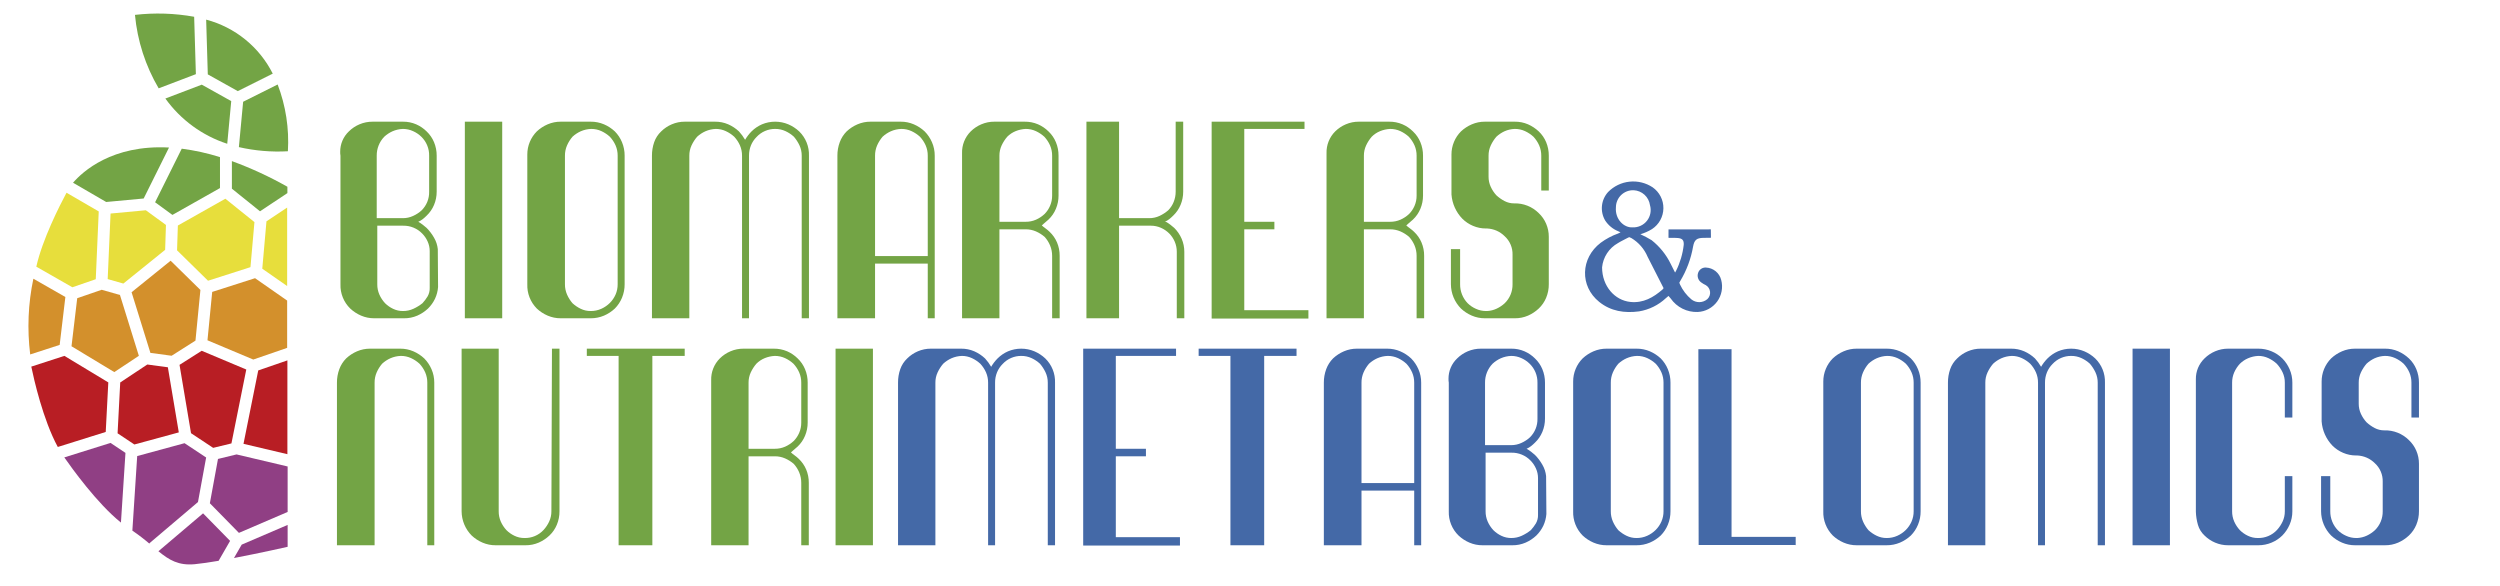 <?xml version="1.0" encoding="UTF-8"?> <svg xmlns="http://www.w3.org/2000/svg" width="286" height="67" viewBox="0 0 286 67" fill="none"><path d="M48.883 62.378V43.779C48.887 43.373 48.806 42.971 48.644 42.599C48.483 42.235 48.262 41.9 47.99 41.609C47.706 41.349 47.383 41.134 47.033 40.971C46.663 40.8 46.26 40.713 45.853 40.716C45.44 40.73 45.034 40.822 44.656 40.987C44.311 41.143 43.994 41.353 43.715 41.609C43.461 41.907 43.251 42.24 43.093 42.599C42.931 42.971 42.85 43.373 42.854 43.779V62.378H38.547V43.779C38.542 43.251 38.635 42.727 38.818 42.232C38.987 41.771 39.254 41.352 39.6 41.003C39.964 40.662 40.385 40.386 40.844 40.19C41.318 39.987 41.828 39.884 42.343 39.887H45.789C46.304 39.884 46.815 39.987 47.288 40.19C47.747 40.387 48.168 40.662 48.533 41.003C48.882 41.358 49.164 41.775 49.362 42.232C49.576 42.719 49.685 43.246 49.681 43.779V62.378H48.883Z" fill="#73A445"></path><path d="M63.144 39.887H64.005V58.486C64.01 59.017 63.907 59.543 63.702 60.033C63.51 60.498 63.222 60.916 62.857 61.262C62.497 61.601 62.082 61.876 61.629 62.075C61.15 62.281 60.634 62.385 60.113 62.378H56.7C56.184 62.382 55.674 62.278 55.2 62.075C54.741 61.879 54.32 61.604 53.956 61.262C53.225 60.522 52.813 59.526 52.808 58.486V39.887H57.051V58.486C57.047 58.892 57.128 59.294 57.29 59.666C57.451 60.031 57.672 60.365 57.944 60.656C58.209 60.918 58.516 61.133 58.853 61.293C59.206 61.464 59.594 61.552 59.986 61.549C60.398 61.561 60.807 61.485 61.187 61.326C61.567 61.166 61.908 60.927 62.187 60.624C62.448 60.339 62.663 60.016 62.825 59.666C62.997 59.297 63.084 58.894 63.08 58.486L63.144 39.887Z" fill="#73A445"></path><path d="M74.629 40.716V62.378H70.769V40.716H67.132V39.887H78.33V40.716H74.629Z" fill="#73A445"></path><path d="M91.25 51.085C91.079 51.234 90.92 51.372 90.771 51.499C90.622 51.627 90.526 51.712 90.484 51.755C90.614 51.877 90.752 51.989 90.899 52.09C91.069 52.21 91.228 52.343 91.377 52.489C91.739 52.83 92.027 53.243 92.223 53.701C92.428 54.185 92.531 54.706 92.526 55.232V62.378H91.664V55.232C91.667 54.821 91.586 54.414 91.425 54.036C91.275 53.678 91.064 53.349 90.803 53.063C90.506 52.808 90.172 52.598 89.814 52.441C89.442 52.279 89.04 52.197 88.634 52.201H85.635V62.378H81.36V43.492C81.346 43.032 81.427 42.573 81.597 42.145C81.767 41.717 82.023 41.329 82.349 41.003C82.698 40.658 83.109 40.382 83.561 40.19C84.035 39.987 84.545 39.884 85.061 39.887H88.506C89.037 39.879 89.564 39.982 90.053 40.19C90.499 40.385 90.905 40.66 91.25 41.003C91.615 41.349 91.903 41.767 92.095 42.232C92.299 42.722 92.403 43.248 92.398 43.779V48.341C92.4 48.861 92.297 49.377 92.095 49.856C91.903 50.321 91.615 50.739 91.25 51.085ZM88.634 51.34C89.04 51.344 89.442 51.262 89.814 51.101C90.178 50.94 90.512 50.718 90.803 50.447C91.066 50.18 91.277 49.866 91.425 49.521C91.587 49.149 91.668 48.747 91.664 48.341V43.779C91.668 43.373 91.587 42.971 91.425 42.599C91.264 42.235 91.043 41.901 90.771 41.61C90.487 41.349 90.164 41.134 89.814 40.971C89.444 40.8 89.041 40.713 88.634 40.716C88.239 40.736 87.851 40.822 87.485 40.971C87.127 41.118 86.802 41.335 86.528 41.61C86.272 41.909 86.057 42.242 85.89 42.599C85.718 42.968 85.631 43.371 85.635 43.779V51.34H88.634Z" fill="#73A445"></path><path d="M95.588 62.378V39.887H99.863V62.378H95.588Z" fill="#73A445"></path><path d="M113.039 62.378V43.779C113.043 43.373 112.962 42.971 112.8 42.599C112.638 42.235 112.417 41.901 112.146 41.61C111.861 41.349 111.538 41.134 111.189 40.971C110.83 40.802 110.437 40.715 110.04 40.717C109.628 40.73 109.222 40.822 108.844 40.987C108.499 41.143 108.181 41.353 107.903 41.61C107.647 41.909 107.432 42.242 107.265 42.599C107.093 42.968 107.005 43.371 107.009 43.779V62.378H102.735V43.779C102.73 43.252 102.816 42.729 102.99 42.232C103.153 41.764 103.426 41.343 103.787 41.004C104.136 40.658 104.548 40.382 105 40.19C105.473 39.987 105.984 39.884 106.499 39.887H109.945C110.465 39.881 110.982 39.984 111.46 40.19C111.912 40.389 112.328 40.665 112.688 41.004C112.955 41.297 113.191 41.617 113.39 41.961C113.593 41.612 113.84 41.29 114.124 41.004C114.469 40.66 114.874 40.384 115.32 40.19C115.797 39.99 116.31 39.887 116.827 39.887C117.345 39.887 117.857 39.99 118.335 40.19C118.794 40.387 119.215 40.662 119.579 41.004C119.948 41.363 120.238 41.795 120.43 42.273C120.623 42.751 120.713 43.264 120.696 43.779V62.378H119.866V43.779C119.87 43.371 119.783 42.968 119.611 42.599C119.444 42.242 119.229 41.909 118.973 41.61C118.688 41.349 118.366 41.134 118.016 40.971C117.646 40.8 117.243 40.713 116.836 40.717C116.434 40.713 116.037 40.793 115.669 40.952C115.3 41.112 114.97 41.346 114.698 41.642C114.424 41.915 114.207 42.24 114.06 42.599C113.908 42.974 113.833 43.375 113.837 43.779V62.378H113.039Z" fill="#4469A7"></path><path d="M135.083 62.41H123.917V39.887H134.54V40.716H127.649V51.34H131.095V52.201H127.649V61.453H134.987V62.41H135.083Z" fill="#4469A7"></path><path d="M144.622 40.716V62.378H140.762V40.716H137.125V39.887H148.323V40.716H144.622Z" fill="#4469A7"></path><path d="M161.785 62.378V56.125H155.755V62.378H151.448V43.779C151.444 43.251 151.536 42.727 151.719 42.232C151.889 41.771 152.155 41.352 152.501 41.003C152.865 40.662 153.286 40.386 153.745 40.19C154.219 39.987 154.729 39.884 155.245 39.887H158.69C159.206 39.884 159.716 39.987 160.19 40.19C160.649 40.387 161.07 40.662 161.434 41.003C161.784 41.358 162.065 41.775 162.263 42.232C162.478 42.719 162.586 43.246 162.582 43.779V62.378H161.785ZM155.755 55.264H161.785V43.779C161.789 43.373 161.707 42.971 161.545 42.599C161.384 42.235 161.163 41.9 160.891 41.609C160.607 41.349 160.284 41.134 159.934 40.971C159.565 40.8 159.162 40.713 158.754 40.716C158.342 40.73 157.936 40.822 157.558 40.987C157.213 41.143 156.895 41.353 156.616 41.609C156.362 41.907 156.152 42.24 155.994 42.599C155.833 42.971 155.751 43.373 155.755 43.779V55.264Z" fill="#4469A7"></path><path d="M176.906 58.805C176.871 59.269 176.752 59.723 176.556 60.145C176.356 60.56 176.086 60.938 175.758 61.262C175.398 61.601 174.983 61.876 174.53 62.075C174.051 62.281 173.535 62.385 173.014 62.378H169.601C169.085 62.382 168.575 62.278 168.101 62.075C167.642 61.879 167.221 61.604 166.857 61.262C166.488 60.902 166.198 60.47 166.006 59.992C165.814 59.514 165.723 59.001 165.741 58.486V43.779C165.716 43.632 165.705 43.482 165.709 43.333C165.706 42.897 165.792 42.466 165.962 42.066C166.132 41.665 166.382 41.304 166.698 41.004C167.046 40.658 167.458 40.382 167.91 40.19C168.394 39.985 168.915 39.882 169.441 39.887H172.887C173.408 39.881 173.924 39.984 174.402 40.19C174.848 40.385 175.253 40.66 175.598 41.004C175.963 41.349 176.251 41.767 176.444 42.232C176.648 42.722 176.751 43.248 176.747 43.779V47.894C176.749 48.415 176.646 48.93 176.444 49.41C176.251 49.874 175.963 50.293 175.598 50.638C175.458 50.78 175.308 50.913 175.152 51.037C174.995 51.159 174.823 51.261 174.641 51.34C174.82 51.438 174.991 51.55 175.152 51.675C175.3 51.792 175.449 51.914 175.598 52.042C175.928 52.375 176.212 52.751 176.444 53.158C176.68 53.558 176.827 54.005 176.874 54.466L176.906 58.805ZM172.887 50.925C173.289 50.926 173.686 50.839 174.051 50.67C174.407 50.51 174.736 50.295 175.024 50.032C175.306 49.753 175.528 49.42 175.676 49.052C175.824 48.685 175.896 48.291 175.886 47.894V43.779C175.893 43.376 175.817 42.975 175.663 42.602C175.51 42.229 175.281 41.891 174.992 41.61C174.719 41.342 174.4 41.126 174.051 40.971C173.686 40.803 173.289 40.716 172.887 40.717C172.474 40.73 172.068 40.822 171.69 40.987C171.345 41.143 171.027 41.353 170.749 41.61C170.189 42.192 169.879 42.971 169.888 43.779V50.925H172.887ZM172.919 51.787H169.952V58.486C169.948 58.892 170.029 59.294 170.191 59.666C170.352 60.031 170.573 60.365 170.845 60.656C171.11 60.918 171.417 61.133 171.754 61.294C172.107 61.464 172.495 61.552 172.887 61.549C173.299 61.552 173.708 61.465 174.083 61.294C174.454 61.124 174.802 60.91 175.12 60.656C175.343 60.416 175.54 60.154 175.71 59.874C175.877 59.578 175.96 59.241 175.949 58.901V54.69C175.95 54.31 175.868 53.934 175.71 53.589C175.559 53.251 175.349 52.943 175.088 52.68C174.807 52.391 174.469 52.162 174.096 52.009C173.723 51.855 173.322 51.779 172.919 51.787Z" fill="#4469A7"></path><path d="M179.969 43.651C179.967 43.153 180.064 42.66 180.256 42.2C180.441 41.752 180.712 41.346 181.054 41.003C181.418 40.662 181.839 40.386 182.298 40.19C182.772 39.987 183.282 39.884 183.797 39.887H187.211C187.737 39.882 188.258 39.985 188.742 40.19C189.201 40.387 189.622 40.662 189.987 41.003C190.335 41.356 190.611 41.773 190.8 42.232C191.004 42.722 191.107 43.248 191.103 43.779V58.486C191.107 59.017 191.004 59.543 190.8 60.033C190.611 60.492 190.335 60.909 189.987 61.262C189.623 61.603 189.201 61.879 188.742 62.075C188.258 62.28 187.737 62.383 187.211 62.378H183.797C183.282 62.381 182.772 62.278 182.298 62.075C181.839 61.879 181.418 61.604 181.054 61.262C180.693 60.898 180.411 60.463 180.224 59.986C180.038 59.509 179.951 58.998 179.969 58.486V43.651ZM190.306 43.779C190.31 43.373 190.228 42.971 190.066 42.599C189.905 42.235 189.684 41.9 189.412 41.609C189.128 41.349 188.805 41.134 188.455 40.971C188.086 40.8 187.682 40.713 187.275 40.716C186.862 40.73 186.456 40.822 186.078 40.987C185.733 41.143 185.416 41.353 185.137 41.609C184.883 41.907 184.673 42.24 184.515 42.599C184.354 42.971 184.272 43.373 184.276 43.779V58.486C184.272 58.892 184.353 59.294 184.515 59.666C184.673 60.025 184.882 60.358 185.137 60.656C185.418 60.913 185.735 61.129 186.078 61.293C186.431 61.464 186.819 61.552 187.211 61.549C187.634 61.554 188.053 61.467 188.439 61.293C188.801 61.13 189.131 60.903 189.412 60.624C189.688 60.348 189.91 60.023 190.066 59.666C190.228 59.294 190.31 58.892 190.306 58.486V43.779Z" fill="#4469A7"></path><path d="M205.491 62.346H194.325C194.325 58.858 194.32 55.248 194.309 51.515C194.298 47.783 194.293 43.928 194.293 39.951H198.089V61.421H205.427V62.378L205.491 62.346Z" fill="#4469A7"></path><path d="M208.585 43.651C208.583 43.153 208.681 42.66 208.873 42.2C209.057 41.752 209.328 41.346 209.67 41.003C210.034 40.662 210.455 40.386 210.914 40.19C211.388 39.987 211.898 39.884 212.414 39.887H215.827C216.353 39.882 216.874 39.985 217.359 40.19C217.817 40.387 218.239 40.662 218.603 41.003C218.951 41.356 219.227 41.773 219.416 42.232C219.621 42.722 219.724 43.248 219.719 43.779V58.486C219.724 59.017 219.621 59.543 219.416 60.033C219.227 60.492 218.951 60.909 218.603 61.262C218.239 61.603 217.818 61.879 217.359 62.075C216.874 62.28 216.353 62.383 215.827 62.378H212.414C211.898 62.381 211.388 62.278 210.914 62.075C210.455 61.879 210.034 61.604 209.67 61.262C209.31 60.898 209.027 60.463 208.841 59.986C208.654 59.509 208.567 58.998 208.585 58.486V43.651ZM218.922 43.779C218.926 43.373 218.844 42.971 218.682 42.599C218.521 42.235 218.3 41.9 218.029 41.609C217.744 41.349 217.421 41.134 217.071 40.971C216.702 40.8 216.299 40.713 215.891 40.716C215.479 40.73 215.073 40.822 214.695 40.987C214.35 41.143 214.032 41.353 213.754 41.609C213.499 41.907 213.289 42.24 213.132 42.599C212.97 42.971 212.888 43.373 212.892 43.779V58.486C212.888 58.892 212.97 59.294 213.132 59.666C213.289 60.025 213.499 60.358 213.754 60.656C214.034 60.913 214.351 61.129 214.695 61.293C215.048 61.464 215.435 61.552 215.827 61.549C216.25 61.554 216.669 61.467 217.055 61.293C217.417 61.13 217.747 60.903 218.029 60.624C218.304 60.348 218.526 60.023 218.682 59.666C218.844 59.294 218.926 58.892 218.922 58.486V43.779Z" fill="#4469A7"></path><path d="M233.15 62.378V43.779C233.154 43.373 233.073 42.971 232.911 42.599C232.75 42.235 232.529 41.901 232.257 41.61C231.973 41.349 231.65 41.134 231.3 40.971C230.941 40.802 230.549 40.715 230.152 40.717C229.739 40.73 229.333 40.822 228.955 40.987C228.61 41.143 228.292 41.353 228.014 41.61C227.758 41.909 227.543 42.242 227.376 42.599C227.204 42.968 227.117 43.371 227.121 43.779V62.378H222.846V43.779C222.841 43.252 222.928 42.729 223.101 42.232C223.264 41.764 223.538 41.343 223.899 41.004C224.247 40.658 224.659 40.382 225.111 40.19C225.585 39.987 226.095 39.884 226.61 39.887H230.056C230.577 39.881 231.093 39.984 231.571 40.19C232.024 40.389 232.439 40.665 232.799 41.004C233.067 41.297 233.302 41.617 233.501 41.961C233.704 41.612 233.951 41.29 234.235 41.004C234.58 40.66 234.986 40.384 235.431 40.19C235.909 39.99 236.421 39.887 236.939 39.887C237.456 39.887 237.969 39.99 238.446 40.19C238.905 40.387 239.326 40.662 239.69 41.004C240.059 41.363 240.349 41.795 240.542 42.273C240.734 42.751 240.824 43.264 240.807 43.779V62.378H239.978V43.779C239.981 43.371 239.894 42.968 239.722 42.599C239.555 42.242 239.34 41.909 239.084 41.61C238.8 41.349 238.477 41.134 238.127 40.971C237.758 40.8 237.354 40.713 236.947 40.717C236.546 40.713 236.148 40.793 235.78 40.952C235.412 41.112 235.081 41.346 234.809 41.642C234.535 41.915 234.318 42.24 234.171 42.599C234.02 42.974 233.944 43.375 233.948 43.779V62.378H233.15Z" fill="#4469A7"></path><path d="M243.965 62.378V39.887H248.24V62.378H243.965Z" fill="#4469A7"></path><path d="M251.207 58.55V43.364C251.202 42.924 251.287 42.487 251.457 42.081C251.627 41.675 251.879 41.309 252.196 41.003C252.545 40.658 252.956 40.382 253.408 40.19C253.882 39.987 254.392 39.884 254.908 39.887H258.353C258.874 39.885 259.389 39.988 259.869 40.19C260.327 40.379 260.744 40.655 261.097 41.003C261.447 41.358 261.728 41.775 261.926 42.232C262.141 42.719 262.249 43.246 262.245 43.779V47.767H261.384V43.779C261.388 43.371 261.301 42.968 261.129 42.599C260.958 42.236 260.732 41.903 260.459 41.609C260.174 41.349 259.852 41.134 259.502 40.971C259.143 40.802 258.75 40.715 258.353 40.716C257.946 40.733 257.546 40.825 257.173 40.987C256.828 41.135 256.515 41.346 256.248 41.609C255.976 41.9 255.755 42.234 255.594 42.599C255.432 42.971 255.351 43.373 255.354 43.779V58.486C255.35 58.892 255.432 59.294 255.594 59.666C255.755 60.031 255.976 60.365 256.248 60.656C256.513 60.918 256.82 61.133 257.157 61.293C257.51 61.464 257.897 61.552 258.29 61.549C258.701 61.561 259.111 61.485 259.491 61.325C259.871 61.166 260.212 60.926 260.491 60.624C260.751 60.339 260.967 60.016 261.129 59.666C261.301 59.297 261.388 58.894 261.384 58.486V54.466H262.245V58.486C262.249 59.019 262.141 59.546 261.926 60.033C261.728 60.49 261.447 60.907 261.097 61.262C260.744 61.61 260.327 61.886 259.869 62.075C259.389 62.277 258.874 62.38 258.353 62.378H254.908C254.392 62.381 253.882 62.278 253.408 62.075C252.956 61.884 252.545 61.608 252.196 61.262C251.841 60.933 251.582 60.514 251.446 60.049C251.305 59.561 251.224 59.058 251.207 58.55Z" fill="#4469A7"></path><path d="M266.584 54.466V58.486C266.576 59.294 266.885 60.073 267.445 60.656C267.718 60.923 268.037 61.139 268.387 61.293C268.751 61.462 269.149 61.549 269.551 61.549H269.679C270.054 61.529 270.423 61.437 270.763 61.278C271.102 61.119 271.414 60.909 271.689 60.656C271.978 60.374 272.206 60.036 272.36 59.663C272.513 59.29 272.589 58.889 272.582 58.486V55.104C272.593 54.71 272.518 54.318 272.364 53.954C272.21 53.591 271.98 53.265 271.689 52.999C271.423 52.73 271.109 52.514 270.763 52.361C270.42 52.211 270.053 52.125 269.679 52.106H269.551C269.036 52.109 268.525 52.006 268.052 51.802C267.599 51.611 267.188 51.335 266.839 50.989C266.113 50.238 265.672 49.256 265.595 48.214V43.651C265.593 43.16 265.688 42.674 265.874 42.219C266.06 41.765 266.334 41.352 266.68 41.003C267.044 40.662 267.465 40.386 267.924 40.19C268.398 39.987 268.908 39.884 269.423 39.887H272.837C273.358 39.88 273.874 39.984 274.352 40.19C274.805 40.389 275.22 40.664 275.581 41.003C275.946 41.349 276.233 41.767 276.426 42.232C276.63 42.722 276.733 43.248 276.729 43.779V47.767H275.868V43.779C275.872 43.373 275.79 42.971 275.628 42.598C275.467 42.235 275.246 41.9 274.975 41.609C274.69 41.349 274.367 41.134 274.017 40.971C273.648 40.8 273.244 40.713 272.837 40.716C272.43 40.728 272.028 40.821 271.657 40.987C271.318 41.146 271.006 41.355 270.731 41.609C270.475 41.909 270.261 42.242 270.093 42.598C269.921 42.968 269.834 43.371 269.838 43.779V46.172C269.834 46.579 269.921 46.983 270.093 47.352C270.255 47.702 270.471 48.025 270.731 48.309C271.01 48.566 271.321 48.786 271.657 48.963C272 49.145 272.384 49.238 272.773 49.234C273.292 49.219 273.809 49.31 274.292 49.502C274.775 49.694 275.214 49.983 275.581 50.351C275.943 50.693 276.23 51.105 276.426 51.563C276.629 52.037 276.732 52.547 276.729 53.063V58.486C276.733 59.017 276.63 59.543 276.426 60.033C276.234 60.498 275.946 60.916 275.581 61.262C275.221 61.601 274.805 61.876 274.352 62.075C273.874 62.281 273.358 62.385 272.837 62.378H269.423C268.908 62.381 268.398 62.278 267.924 62.075C267.465 61.879 267.044 61.604 266.68 61.262C265.949 60.522 265.537 59.526 265.531 58.486V54.466H266.584Z" fill="#4469A7"></path><path d="M50.115 32.838C50.08 33.302 49.961 33.756 49.764 34.178C49.565 34.593 49.295 34.971 48.967 35.295C48.607 35.634 48.191 35.909 47.739 36.108C47.26 36.314 46.744 36.418 46.223 36.411H42.81C42.294 36.414 41.784 36.311 41.31 36.108C40.851 35.912 40.43 35.637 40.066 35.295C39.697 34.935 39.407 34.503 39.215 34.025C39.023 33.547 38.932 33.034 38.95 32.519V17.812C38.925 17.665 38.914 17.515 38.918 17.365C38.915 16.93 39.001 16.499 39.171 16.099C39.341 15.698 39.591 15.336 39.907 15.036C40.255 14.691 40.667 14.415 41.119 14.223C41.603 14.018 42.124 13.915 42.65 13.92H46.096C46.617 13.914 47.133 14.017 47.611 14.223C48.057 14.418 48.462 14.694 48.807 15.036C49.172 15.382 49.46 15.8 49.653 16.265C49.857 16.755 49.96 17.281 49.956 17.812V21.927C49.958 22.448 49.855 22.963 49.653 23.443C49.46 23.907 49.172 24.326 48.807 24.671C48.666 24.813 48.517 24.946 48.361 25.07C48.204 25.192 48.032 25.294 47.85 25.373C48.029 25.471 48.2 25.583 48.361 25.708C48.509 25.825 48.658 25.947 48.807 26.075C49.137 26.408 49.422 26.783 49.653 27.191C49.889 27.591 50.036 28.037 50.084 28.499L50.115 32.838ZM46.096 24.958C46.498 24.959 46.895 24.872 47.26 24.703C47.616 24.543 47.945 24.328 48.233 24.065C48.515 23.786 48.737 23.453 48.885 23.085C49.033 22.718 49.105 22.324 49.094 21.927V17.812C49.102 17.409 49.026 17.008 48.872 16.635C48.719 16.262 48.49 15.924 48.201 15.643C47.928 15.375 47.609 15.159 47.26 15.005C46.895 14.836 46.498 14.749 46.096 14.749C45.683 14.763 45.277 14.855 44.899 15.021C44.554 15.176 44.236 15.386 43.958 15.643C43.398 16.225 43.088 17.004 43.097 17.812V24.958H46.096ZM46.128 25.82H43.161V32.519C43.157 32.925 43.238 33.327 43.4 33.699C43.561 34.063 43.782 34.398 44.054 34.689C44.319 34.951 44.626 35.166 44.963 35.326C45.316 35.497 45.704 35.585 46.096 35.582C46.508 35.585 46.917 35.498 47.292 35.326C47.663 35.157 48.011 34.943 48.329 34.689C48.551 34.449 48.749 34.187 48.919 33.907C49.086 33.61 49.169 33.274 49.158 32.934V28.723C49.159 28.343 49.077 27.967 48.919 27.622C48.768 27.284 48.558 26.976 48.297 26.713C48.016 26.424 47.678 26.195 47.305 26.042C46.932 25.888 46.531 25.812 46.128 25.82Z" fill="#73A445"></path><path d="M53.178 36.411V13.92H57.453V36.411H53.178Z" fill="#73A445"></path><path d="M60.324 17.684C60.321 17.186 60.419 16.692 60.611 16.232C60.796 15.785 61.067 15.379 61.408 15.036C61.773 14.694 62.194 14.419 62.653 14.223C63.126 14.02 63.637 13.916 64.152 13.92H67.565C68.091 13.914 68.613 14.018 69.097 14.223C69.556 14.419 69.977 14.695 70.341 15.036C70.689 15.389 70.966 15.806 71.155 16.264C71.359 16.755 71.462 17.281 71.458 17.812V32.519C71.462 33.05 71.359 33.576 71.155 34.066C70.966 34.524 70.689 34.942 70.341 35.294C69.977 35.636 69.556 35.911 69.097 36.108C68.613 36.313 68.091 36.416 67.565 36.411H64.152C63.637 36.414 63.126 36.311 62.653 36.108C62.193 35.912 61.772 35.636 61.408 35.294C61.048 34.93 60.766 34.496 60.579 34.019C60.392 33.541 60.306 33.031 60.324 32.519V17.684ZM70.66 17.812C70.664 17.406 70.582 17.004 70.421 16.631C70.259 16.267 70.038 15.933 69.767 15.642C69.482 15.382 69.159 15.167 68.81 15.004C68.44 14.832 68.037 14.745 67.629 14.749C67.217 14.762 66.811 14.854 66.433 15.02C66.088 15.176 65.77 15.386 65.492 15.642C65.237 15.94 65.028 16.273 64.87 16.631C64.708 17.004 64.626 17.406 64.63 17.812V32.519C64.626 32.925 64.708 33.327 64.87 33.699C65.027 34.058 65.237 34.391 65.492 34.688C65.772 34.946 66.09 35.161 66.433 35.326C66.786 35.497 67.173 35.584 67.565 35.581C67.989 35.587 68.408 35.499 68.794 35.326C69.156 35.163 69.485 34.936 69.767 34.656C70.043 34.381 70.264 34.056 70.421 33.699C70.583 33.327 70.664 32.925 70.66 32.519V17.812Z" fill="#73A445"></path><path d="M84.889 36.411V17.812C84.893 17.406 84.811 17.004 84.65 16.631C84.488 16.267 84.267 15.933 83.996 15.642C83.711 15.382 83.388 15.167 83.038 15.004C82.679 14.835 82.287 14.748 81.89 14.749C81.477 14.763 81.071 14.855 80.694 15.02C80.349 15.176 80.031 15.386 79.752 15.642C79.496 15.942 79.282 16.274 79.114 16.631C78.942 17.001 78.855 17.404 78.859 17.812V36.411H74.584V17.812C74.58 17.285 74.666 16.762 74.839 16.264C75.002 15.797 75.276 15.375 75.637 15.036C75.986 14.69 76.397 14.414 76.849 14.223C77.323 14.02 77.833 13.916 78.349 13.92H81.794C82.315 13.913 82.831 14.017 83.309 14.223C83.762 14.422 84.177 14.697 84.538 15.036C84.805 15.329 85.04 15.65 85.24 15.993C85.443 15.644 85.689 15.323 85.973 15.036C86.318 14.693 86.724 14.417 87.17 14.223C87.647 14.023 88.159 13.92 88.677 13.92C89.195 13.92 89.707 14.023 90.184 14.223C90.643 14.419 91.064 14.695 91.429 15.036C91.798 15.396 92.088 15.828 92.28 16.306C92.472 16.784 92.563 17.297 92.545 17.812V36.411H91.716V17.812C91.72 17.404 91.632 17.001 91.461 16.631C91.293 16.274 91.079 15.942 90.823 15.642C90.538 15.382 90.215 15.167 89.865 15.004C89.496 14.833 89.093 14.745 88.685 14.749C88.284 14.745 87.886 14.826 87.518 14.985C87.15 15.144 86.819 15.379 86.548 15.674C86.273 15.947 86.056 16.273 85.909 16.631C85.758 17.006 85.682 17.407 85.686 17.812V36.411H84.889Z" fill="#73A445"></path><path d="M106.135 36.411V30.158H100.106V36.411H95.799V17.812C95.794 17.284 95.886 16.759 96.07 16.264C96.239 15.804 96.506 15.385 96.852 15.036C97.216 14.694 97.637 14.419 98.096 14.223C98.57 14.02 99.08 13.916 99.595 13.92H103.041C103.556 13.916 104.067 14.02 104.54 14.223C104.999 14.419 105.42 14.695 105.784 15.036C106.134 15.391 106.415 15.807 106.614 16.264C106.828 16.752 106.937 17.279 106.933 17.812V36.411H106.135ZM100.106 29.297H106.135V17.812C106.139 17.406 106.058 17.004 105.896 16.631C105.735 16.267 105.514 15.933 105.242 15.642C104.957 15.382 104.635 15.167 104.285 15.004C103.915 14.832 103.512 14.745 103.105 14.749C102.692 14.762 102.286 14.854 101.908 15.02C101.563 15.176 101.245 15.386 100.967 15.642C100.712 15.94 100.503 16.273 100.345 16.631C100.183 17.004 100.102 17.406 100.106 17.812V29.297Z" fill="#73A445"></path><path d="M119.949 25.117C119.778 25.267 119.619 25.405 119.47 25.532C119.321 25.66 119.226 25.745 119.183 25.787C119.313 25.909 119.452 26.021 119.598 26.122C119.768 26.243 119.928 26.376 120.077 26.521C120.439 26.863 120.726 27.276 120.922 27.733C121.127 28.218 121.23 28.739 121.225 29.265V36.411H120.364V29.265C120.366 28.854 120.285 28.447 120.124 28.068C119.974 27.711 119.764 27.382 119.502 27.095C119.205 26.84 118.872 26.631 118.513 26.473C118.141 26.312 117.739 26.23 117.333 26.234H114.334V36.411H110.059V17.525C110.045 17.064 110.126 16.606 110.296 16.178C110.466 15.75 110.722 15.361 111.048 15.036C111.397 14.69 111.808 14.414 112.26 14.223C112.734 14.02 113.244 13.916 113.76 13.92H117.205C117.737 13.911 118.264 14.014 118.752 14.223C119.198 14.417 119.604 14.693 119.949 15.036C120.314 15.382 120.602 15.8 120.794 16.264C120.999 16.755 121.102 17.281 121.097 17.812V22.374C121.1 22.894 120.997 23.41 120.794 23.889C120.602 24.354 120.314 24.772 119.949 25.117ZM117.333 25.372C117.739 25.377 118.141 25.295 118.513 25.134C118.877 24.972 119.211 24.751 119.502 24.479C119.765 24.212 119.976 23.899 120.124 23.554C120.286 23.182 120.368 22.78 120.364 22.374V17.812C120.368 17.406 120.286 17.004 120.124 16.631C119.963 16.267 119.742 15.933 119.47 15.642C119.186 15.382 118.863 15.167 118.513 15.004C118.144 14.832 117.74 14.745 117.333 14.749C116.938 14.768 116.55 14.855 116.184 15.004C115.826 15.151 115.501 15.368 115.227 15.642C114.971 15.942 114.757 16.274 114.589 16.631C114.417 17.001 114.33 17.404 114.334 17.812V25.372H117.333Z" fill="#73A445"></path><path d="M133.38 25.372C133.559 25.471 133.73 25.583 133.891 25.708C134.039 25.825 134.188 25.947 134.337 26.075C134.696 26.432 134.982 26.854 135.183 27.319C135.386 27.792 135.489 28.303 135.486 28.818V36.411H134.624V28.818C134.628 28.412 134.547 28.01 134.385 27.638C134.237 27.293 134.026 26.98 133.763 26.713C133.488 26.437 133.163 26.215 132.806 26.058C132.444 25.899 132.053 25.817 131.658 25.819H128.021V36.411H124.288V13.92H128.021V24.958H131.466C131.874 24.962 132.277 24.875 132.647 24.703C133.003 24.535 133.336 24.321 133.636 24.065C133.912 23.787 134.13 23.456 134.274 23.092C134.422 22.721 134.498 22.326 134.497 21.927V13.92H135.358V21.927C135.36 22.448 135.257 22.963 135.055 23.443C134.863 23.907 134.575 24.325 134.21 24.671C134.069 24.812 133.92 24.946 133.763 25.07C133.606 25.192 133.435 25.293 133.253 25.373L133.38 25.372Z" fill="#73A445"></path><path d="M149.778 36.443H138.612V13.92H149.236V14.749H142.345V25.372H145.79V26.234H142.345V35.486H149.682V36.443H149.778Z" fill="#73A445"></path><path d="M161.645 25.117C161.475 25.267 161.315 25.405 161.167 25.532C161.018 25.66 160.922 25.745 160.879 25.787C161.009 25.909 161.148 26.021 161.294 26.122C161.464 26.243 161.624 26.376 161.773 26.521C162.135 26.863 162.423 27.276 162.618 27.733C162.823 28.218 162.927 28.739 162.921 29.265V36.411H162.06V29.265C162.063 28.854 161.981 28.447 161.821 28.068C161.67 27.711 161.46 27.382 161.199 27.095C160.901 26.84 160.568 26.631 160.209 26.473C159.837 26.312 159.435 26.23 159.029 26.234H156.03V36.411H151.755V17.525C151.742 17.064 151.822 16.606 151.992 16.178C152.163 15.75 152.418 15.361 152.744 15.036C153.093 14.69 153.505 14.414 153.957 14.223C154.43 14.02 154.941 13.916 155.456 13.92H158.902C159.433 13.911 159.96 14.014 160.449 14.223C160.895 14.417 161.3 14.693 161.645 15.036C162.01 15.382 162.298 15.8 162.491 16.264C162.695 16.755 162.798 17.281 162.794 17.812V22.374C162.796 22.894 162.693 23.41 162.491 23.889C162.298 24.354 162.01 24.772 161.645 25.117ZM159.029 25.372C159.435 25.377 159.837 25.295 160.209 25.134C160.573 24.972 160.908 24.751 161.199 24.479C161.462 24.212 161.673 23.899 161.821 23.554C161.982 23.182 162.064 22.78 162.06 22.374V17.812C162.064 17.406 161.982 17.004 161.821 16.631C161.659 16.267 161.438 15.933 161.167 15.642C160.882 15.382 160.559 15.167 160.209 15.004C159.84 14.832 159.437 14.745 159.029 14.749C158.635 14.768 158.246 14.855 157.881 15.004C157.522 15.151 157.197 15.368 156.924 15.642C156.667 15.942 156.453 16.274 156.286 16.631C156.114 17.001 156.026 17.404 156.03 17.812V25.372H159.029Z" fill="#73A445"></path><path d="M167.037 28.499V32.519C167.029 33.327 167.338 34.106 167.899 34.688C168.171 34.956 168.49 35.172 168.84 35.326C169.205 35.495 169.602 35.582 170.004 35.581H170.132C170.507 35.562 170.876 35.47 171.216 35.31C171.555 35.152 171.867 34.942 172.142 34.688C172.431 34.407 172.659 34.069 172.813 33.696C172.966 33.323 173.042 32.922 173.035 32.519V29.137C173.046 28.743 172.972 28.351 172.817 27.987C172.663 27.624 172.433 27.298 172.142 27.032C171.876 26.763 171.562 26.547 171.216 26.393C170.873 26.244 170.506 26.158 170.132 26.138H170.004C169.489 26.142 168.978 26.039 168.505 25.835C168.052 25.644 167.641 25.368 167.292 25.022C166.566 24.271 166.126 23.288 166.048 22.246V17.684C166.046 17.186 166.143 16.692 166.335 16.233C166.52 15.785 166.791 15.379 167.133 15.036C167.497 14.694 167.918 14.419 168.377 14.223C168.851 14.02 169.361 13.916 169.877 13.92H173.29C173.811 13.913 174.327 14.017 174.806 14.223C175.258 14.422 175.673 14.697 176.034 15.036C176.399 15.382 176.687 15.8 176.879 16.264C177.083 16.755 177.186 17.281 177.182 17.812V21.8H176.321V17.812C176.325 17.406 176.243 17.004 176.081 16.631C175.92 16.267 175.699 15.933 175.428 15.642C175.143 15.382 174.82 15.167 174.47 15.004C174.101 14.832 173.698 14.745 173.29 14.749C172.883 14.761 172.482 14.853 172.11 15.02C171.771 15.178 171.459 15.388 171.184 15.642C170.928 15.942 170.714 16.274 170.547 16.631C170.374 17.001 170.287 17.404 170.291 17.812V20.204C170.287 20.612 170.374 21.015 170.547 21.385C170.709 21.735 170.924 22.058 171.184 22.342C171.463 22.599 171.774 22.819 172.11 22.996C172.454 23.178 172.837 23.271 173.226 23.267C173.746 23.252 174.263 23.343 174.745 23.535C175.228 23.727 175.667 24.016 176.034 24.384C176.396 24.725 176.684 25.138 176.879 25.596C177.082 26.07 177.185 26.58 177.182 27.096V32.519C177.187 33.05 177.083 33.576 176.879 34.066C176.687 34.531 176.399 34.949 176.034 35.294C175.674 35.634 175.258 35.909 174.806 36.108C174.327 36.314 173.811 36.417 173.29 36.411H169.877C169.361 36.414 168.851 36.311 168.377 36.108C167.918 35.912 167.497 35.636 167.133 35.294C166.402 34.555 165.99 33.559 165.984 32.519V28.499H167.037Z" fill="#73A445"></path><path d="M195.719 26.238C195.719 26.238 195.538 26.238 195.425 26.24C194.141 26.252 192.857 26.245 191.573 26.245C191.258 26.245 190.878 26.243 190.878 26.243L190.875 27.207C190.875 27.207 190.993 27.21 191.1 27.21C191.387 27.201 191.675 27.208 191.962 27.23C192.474 27.284 192.643 27.485 192.619 28.001C192.504 29.043 192.205 30.056 191.736 30.994C191.707 31.059 191.672 31.121 191.63 31.179C191.63 31.179 191.556 31.043 191.525 30.978C191.396 30.71 191.268 30.442 191.125 30.181C190.61 29.126 189.863 28.201 188.941 27.474C188.527 27.223 188.099 26.997 187.659 26.797C188.127 26.662 188.575 26.464 188.99 26.208C189.384 25.949 189.71 25.598 189.937 25.184C190.164 24.77 190.286 24.307 190.293 23.835C190.3 23.363 190.191 22.897 189.976 22.477C189.76 22.057 189.445 21.696 189.058 21.426C188.278 20.911 187.343 20.684 186.414 20.783C185.484 20.882 184.618 21.302 183.964 21.969C183.569 22.406 183.323 22.957 183.264 23.543C183.204 24.129 183.333 24.718 183.632 25.226C183.994 25.78 184.517 26.21 185.131 26.457C185.202 26.489 185.389 26.579 185.389 26.579C185.389 26.579 185.193 26.683 185.125 26.709C184.409 26.962 183.734 27.32 183.122 27.771C180.807 29.533 180.711 32.731 182.946 34.534C184.284 35.613 185.851 35.841 187.506 35.622C188.658 35.432 189.727 34.905 190.579 34.107C190.738 33.971 190.875 33.854 190.875 33.854C190.875 33.854 190.986 33.971 191.129 34.149C191.474 34.644 191.937 35.044 192.476 35.313C193.015 35.583 193.614 35.712 194.216 35.69C194.652 35.671 195.078 35.554 195.463 35.349C195.848 35.143 196.182 34.853 196.44 34.501C196.698 34.149 196.874 33.743 196.954 33.314C197.034 32.885 197.017 32.444 196.904 32.022C196.806 31.632 196.584 31.283 196.273 31.029C195.961 30.774 195.575 30.627 195.173 30.609C194.977 30.593 194.78 30.644 194.616 30.752C194.452 30.861 194.328 31.021 194.266 31.208C194.197 31.404 194.193 31.616 194.255 31.814C194.318 32.012 194.443 32.184 194.612 32.304C194.775 32.427 194.952 32.532 195.138 32.617C195.272 32.695 195.387 32.804 195.472 32.934C195.558 33.065 195.612 33.213 195.631 33.368C195.649 33.522 195.631 33.679 195.579 33.826C195.526 33.973 195.44 34.105 195.328 34.213C195.075 34.434 194.752 34.559 194.416 34.565C194.08 34.571 193.752 34.458 193.491 34.246C192.94 33.782 192.497 33.202 192.193 32.548C192.158 32.475 192.114 32.344 192.114 32.344C192.114 32.344 192.171 32.229 192.206 32.172C192.945 30.949 193.449 29.599 193.692 28.191C193.833 27.436 194.111 27.226 194.868 27.21C194.94 27.208 195.012 27.209 195.084 27.209C195.417 27.208 195.732 27.199 195.732 27.199L195.719 26.238ZM184.861 23.715C184.862 23.452 184.916 23.191 185.019 22.95C185.123 22.708 185.274 22.489 185.464 22.307C185.654 22.125 185.879 21.983 186.125 21.889C186.37 21.796 186.633 21.753 186.896 21.763C187.356 21.786 187.793 21.969 188.133 22.28C188.472 22.591 188.693 23.011 188.757 23.467C188.846 23.768 188.862 24.087 188.804 24.396C188.746 24.705 188.615 24.996 188.422 25.244C188.229 25.493 187.98 25.692 187.695 25.825C187.411 25.959 187.098 26.022 186.784 26.011C185.771 26.077 184.746 25.08 184.861 23.715ZM190.212 33.101C189.154 34.028 187.992 34.694 186.517 34.542C184.72 34.358 183.281 32.734 183.278 30.585C183.333 30.011 183.528 29.458 183.844 28.975C184.16 28.491 184.589 28.092 185.093 27.811C185.437 27.591 185.816 27.427 186.174 27.227C186.247 27.186 186.38 27.129 186.38 27.129C186.38 27.129 186.536 27.187 186.627 27.234C187.461 27.733 188.113 28.485 188.489 29.381C189.063 30.503 189.635 31.625 190.205 32.749C190.24 32.819 190.316 32.964 190.316 32.964C190.289 33.015 190.254 33.061 190.212 33.101Z" fill="#4469A7"></path><path d="M22.408 8.484L22.212 1.917C19.977 1.514 17.695 1.442 15.44 1.702C15.716 4.668 16.642 7.537 18.151 10.105L22.408 8.484Z" fill="#73A445"></path><path d="M23.772 8.509L27.201 10.424L31.202 8.424C30.442 6.914 29.37 5.582 28.057 4.517C26.744 3.452 25.22 2.678 23.585 2.245L23.772 8.509Z" fill="#73A445"></path><path d="M26.453 11.567L23.083 9.685L18.918 11.271C20.666 13.706 23.146 15.52 25.996 16.448L26.453 11.567Z" fill="#73A445"></path><path d="M31.764 9.666L27.815 11.641L27.328 16.83C29.166 17.25 31.053 17.41 32.935 17.304C33.092 14.704 32.693 12.1 31.764 9.666Z" fill="#73A445"></path><path d="M17.079 62.16L22.648 57.434L23.583 52.337L21.111 50.7L15.695 52.173L15.143 60.705C15.839 61.178 16.509 61.691 17.148 62.24L17.079 62.16Z" fill="#903F84"></path><path d="M24.938 52.503L24.008 57.572L27.332 60.961L32.905 58.567V53.365L27.061 51.986L24.938 52.503Z" fill="#903F84"></path><path d="M26.323 61.878L23.231 58.726L18.122 63.062C19.341 64.062 20.42 64.722 22.289 64.543C23.03 64.472 23.982 64.331 25.01 64.155L26.323 61.878Z" fill="#903F84"></path><path d="M14.353 51.81L12.644 50.67L7.357 52.327C8.181 53.511 11.118 57.606 13.836 59.783L14.353 51.81Z" fill="#903F84"></path><path d="M27.649 62.307L26.767 63.837C29.825 63.257 32.905 62.555 32.905 62.555V60.05L27.649 62.307Z" fill="#903F84"></path><path d="M23.073 40.129L20.538 41.739L21.853 49.556L24.386 51.235L26.476 50.726L28.174 42.273L23.073 40.129Z" fill="#B81E24"></path><path d="M20.455 49.466L19.203 42.015L16.851 41.699L13.754 43.753L13.451 49.571L15.369 50.85L20.455 49.466Z" fill="#B81E24"></path><path d="M29.543 42.377L27.856 50.774L32.878 51.959V41.227L29.543 42.377Z" fill="#B81E24"></path><path d="M12.095 49.415L12.39 43.747L7.366 40.712L3.58 41.941C3.871 43.352 4.919 48.019 6.612 51.133L12.095 49.415Z" fill="#B81E24"></path><path d="M19.634 40.698L22.362 38.965L22.928 33.172L19.519 29.826L15.052 33.432L17.208 40.373L19.634 40.698Z" fill="#D3902C"></path><path d="M15.885 40.705L13.723 33.746L11.634 33.15L8.834 34.114L8.18 39.612L13.074 42.569L15.885 40.705Z" fill="#D3902C"></path><path d="M24.276 33.394L23.735 38.929L28.975 41.132L32.85 39.795V34.386L29.178 31.825L24.276 33.394Z" fill="#D3902C"></path><path d="M6.826 39.455L7.478 33.977L3.818 31.885C3.219 34.733 3.096 37.661 3.454 40.549L6.826 39.455Z" fill="#D3902C"></path><path d="M12.319 31.928L14.112 32.44L18.893 28.581L18.985 25.733L16.683 24.053L12.648 24.429L12.319 31.928Z" fill="#E7DE3C"></path><path d="M20.347 25.8L20.255 28.639L23.798 32.116L28.653 30.562L29.108 25.408L25.781 22.733L20.347 25.8Z" fill="#E7DE3C"></path><path d="M30.484 25.319L30.005 30.74L32.85 32.724V23.746L30.484 25.319Z" fill="#E7DE3C"></path><path d="M8.279 32.864L10.955 31.942L11.295 24.188L7.61 22.048C6.812 23.538 4.843 27.407 4.154 30.508L8.279 32.864Z" fill="#E7DE3C"></path><path d="M17.743 23.14L19.725 24.586L25.166 21.515V17.974C23.739 17.525 22.275 17.202 20.792 17.009L17.743 23.14Z" fill="#73A445"></path><path d="M26.528 21.586L29.746 24.173L32.878 22.09V21.364C30.845 20.214 28.721 19.233 26.528 18.43V21.586Z" fill="#73A445"></path><path d="M12.148 23.107L16.436 22.708L19.335 16.878C12.816 16.529 9.444 19.643 8.355 20.905L12.148 23.107Z" fill="#73A445"></path></svg> 